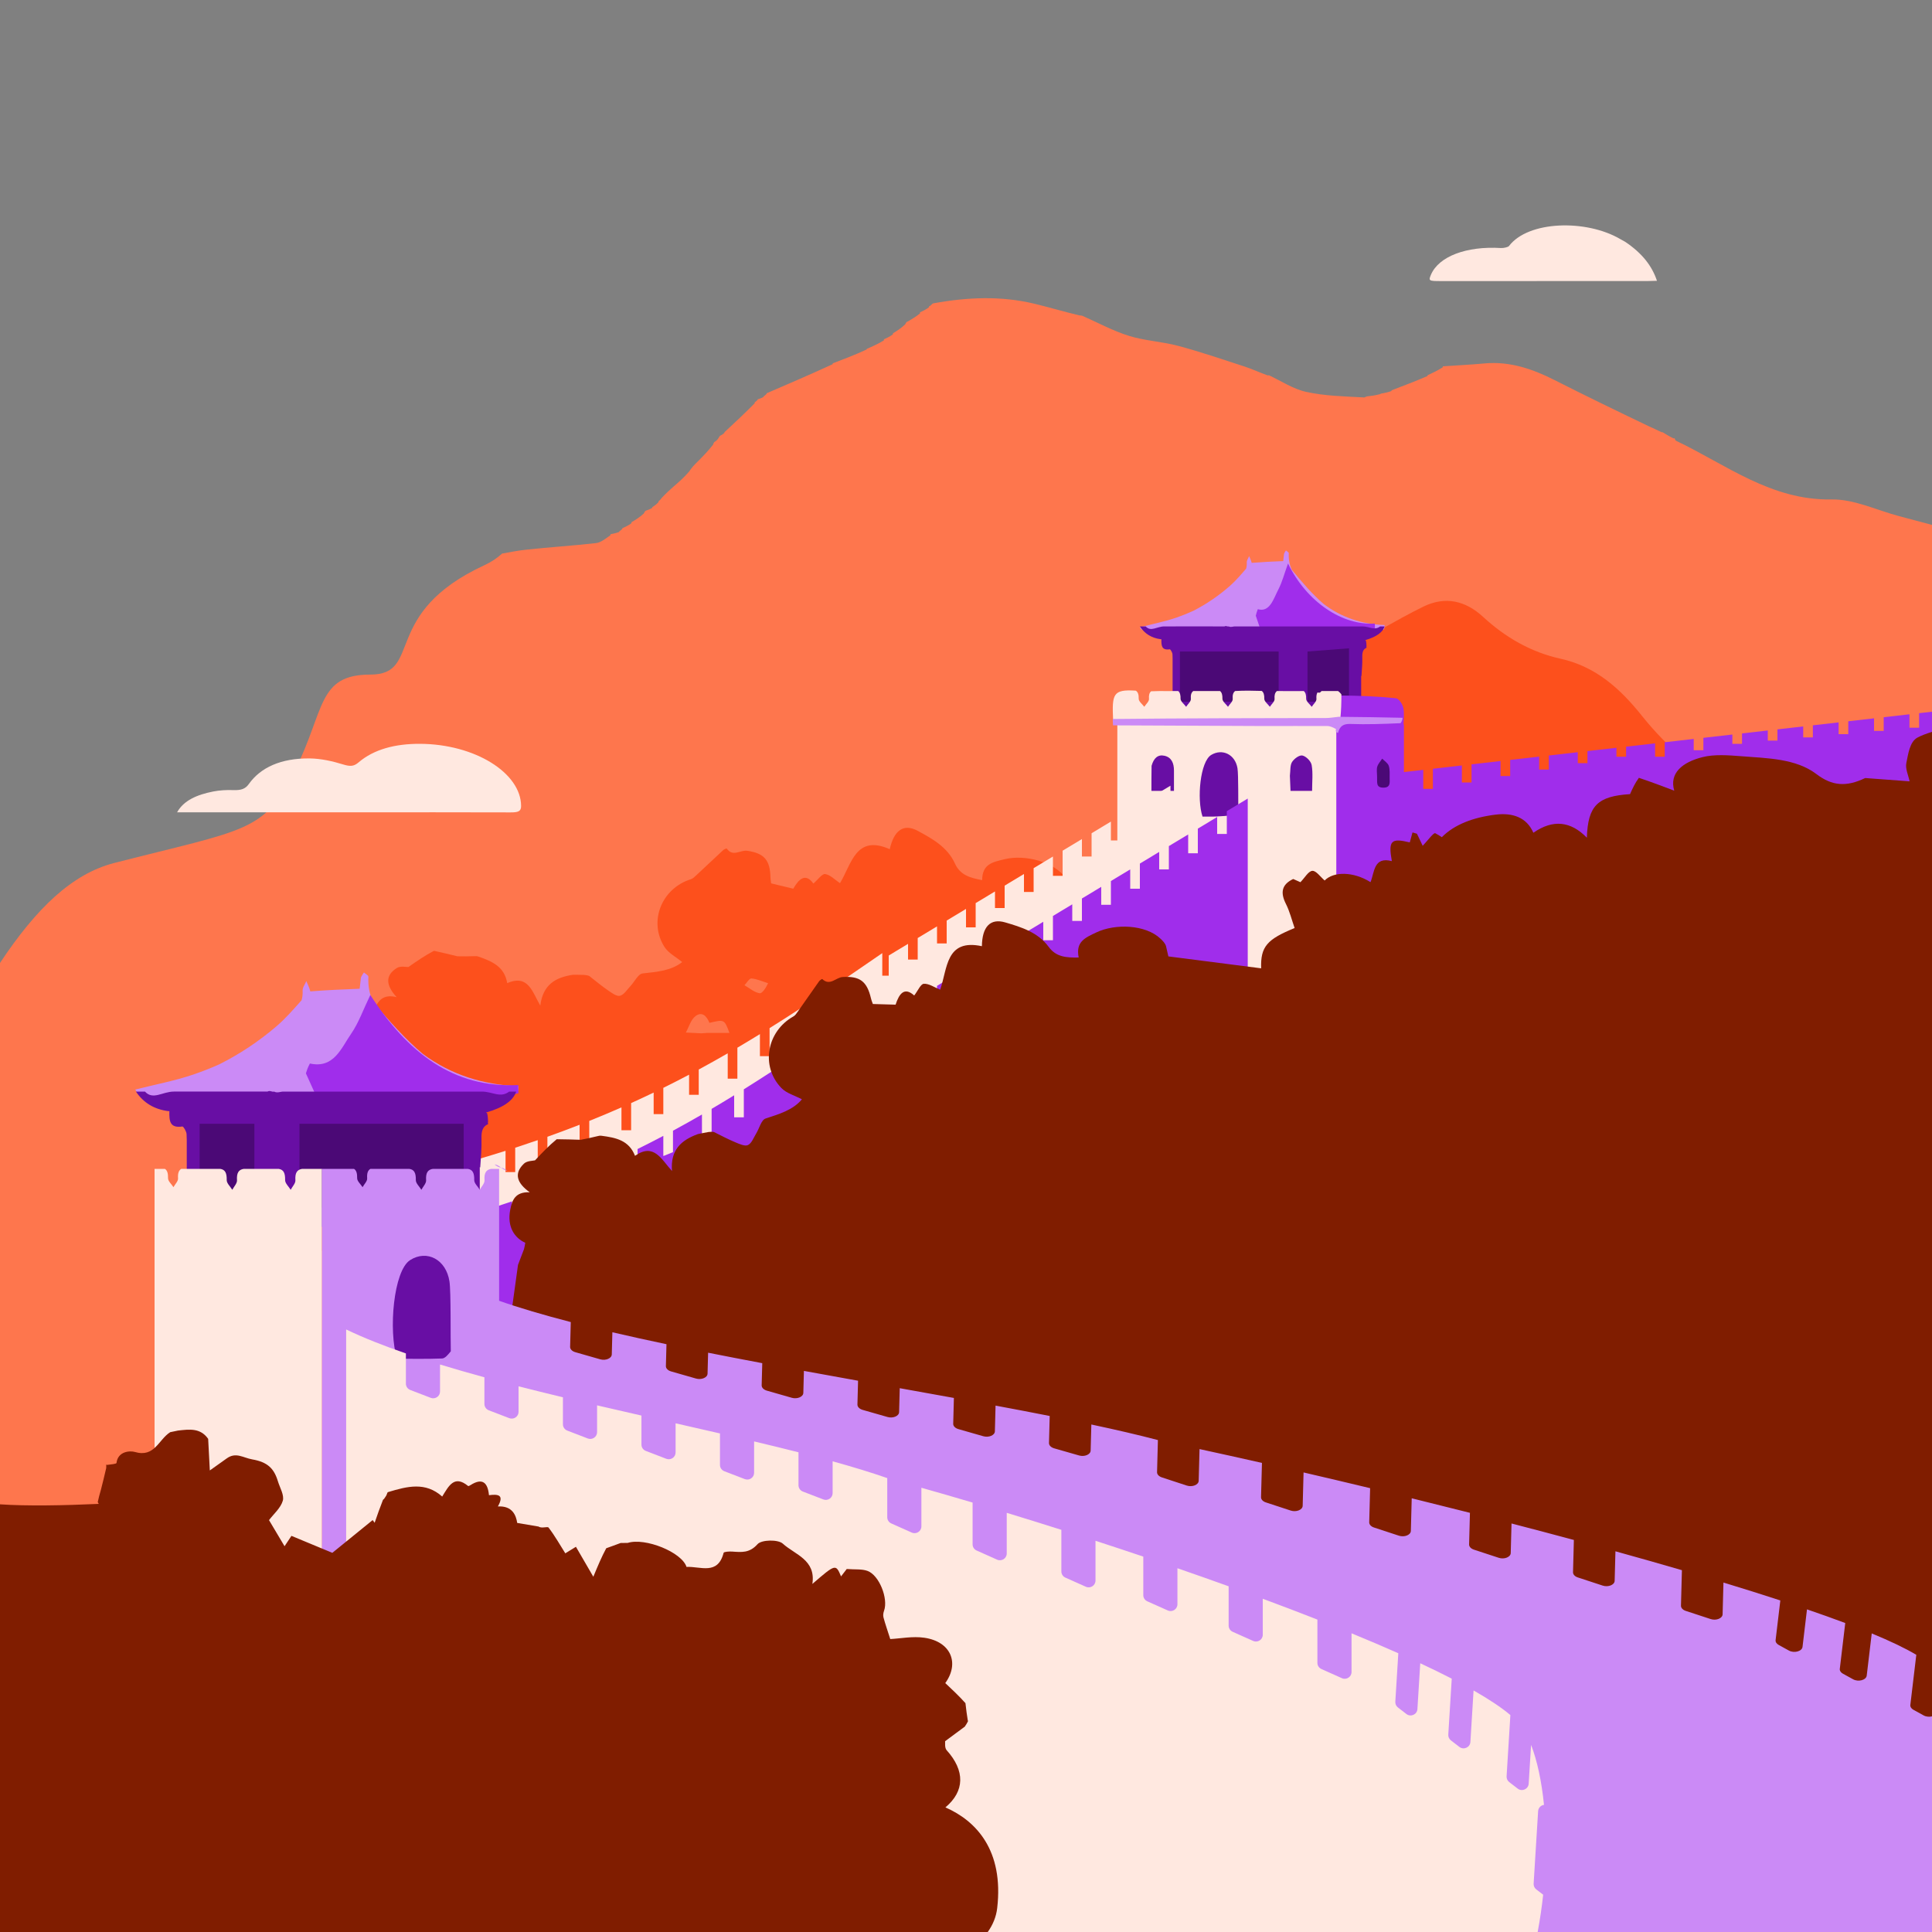 <svg width="600" height="600" viewBox="0 0 600 600" fill="none" xmlns="http://www.w3.org/2000/svg">
<rect x="0" y="0" width="600" height="600" fill="#808080" stroke="none"/>
<g clip-path="url(#clip0_9247_13255)">
<path d="M290.013 94.18C300.432 92.296 310.858 91.832 321.243 94.328C325.741 95.409 330.178 96.741 335.231 97.956C335.814 97.951 336.171 98.092 336.178 98.094C340.978 100.207 345.64 102.761 350.617 104.308C355.572 105.848 360.925 106.074 365.955 107.424C372.893 109.286 379.707 111.616 386.542 113.842C388.864 114.599 391.09 115.65 393.687 116.586C393.998 116.603 394.046 116.534 394.05 116.527C397.869 118.301 401.53 120.782 405.546 121.679C411.301 122.965 417.316 123.094 423.726 123.432C424.231 123.147 424.677 123.09 424.677 123.09C425.805 122.958 426.933 122.825 428.498 122.431C428.927 122.176 429.32 122.16 429.336 122.16C430.177 122.002 431.019 121.844 432.06 121.463C432.258 121.241 432.199 121.207 432.199 121.207C435.825 119.824 439.451 118.441 443.239 116.819C443.396 116.587 443.38 116.523 443.379 116.519C444.922 115.803 446.465 115.086 448.071 114.067C448.135 113.766 448.065 113.766 448.065 113.766C452.368 113.474 456.68 113.269 460.973 112.872C468.839 112.143 475.897 114.549 482.771 118.032C492.416 122.918 502.144 127.64 512.183 132.441C513.594 133.034 514.66 133.619 516.039 134.231C516.336 134.257 516.313 134.219 516.31 134.214C517.34 134.851 518.37 135.488 519.698 136.138C519.988 136.152 520.038 136.073 520.041 136.069C520.184 136.341 520.257 136.76 520.479 136.866C536.053 144.271 549.99 155.444 568.807 155.108C575.763 154.984 582.791 158.433 589.775 160.291C593.142 161.186 596.504 162.099 600 163.009V600.001H0V299.048C11.289 282.065 22.398 271.356 35.5 268.001C76.5 257.501 82 258.5 91.5 239.501C101 220.501 98.5 209.501 115 209.501C131.5 209.501 118 190.501 150.5 175.501C152.56 174.55 154.36 173.345 155.926 171.921C158.437 171.448 160.949 170.976 163.481 170.702C170.677 169.922 177.911 169.483 185.102 168.663C186.624 168.489 188.029 167.284 189.561 166.242C189.633 165.93 189.564 165.917 189.564 165.917C190.383 165.76 191.201 165.604 192.226 165.229C192.419 165.024 192.376 164.995 192.37 164.992C192.624 164.808 192.877 164.623 193.236 164.26C193.34 164.085 193.289 164.04 193.287 164.039C194.203 163.627 195.119 163.214 196.098 162.505C196.159 162.217 196.094 162.188 196.091 162.187C197.331 161.459 198.571 160.73 199.946 159.469C200.278 158.707 200.525 158.565 200.823 158.51C201.338 158.328 201.855 158.144 202.504 157.756C202.638 157.551 202.592 157.501 202.592 157.501C203.213 157.08 203.834 156.66 204.505 155.957C204.553 155.68 204.495 155.697 204.492 155.698C204.751 155.498 205.011 155.296 205.518 154.617C206.92 153.112 208.076 152.087 209.231 151.062C210.782 149.727 212.334 148.392 214.005 146.458C214.905 145.089 215.685 144.32 216.465 143.55C218.093 141.921 219.723 140.291 221.433 138.12C221.677 137.334 221.898 137.167 222.178 137.078C222.451 136.867 222.724 136.655 223.165 136.03C223.47 135.397 223.663 135.255 223.912 135.188C224.212 135.019 224.511 134.849 224.92 134.479C225.029 134.278 224.99 134.225 224.99 134.225C228.107 131.331 231.225 128.437 234.376 125.232C234.409 124.931 234.363 124.96 234.36 124.962C234.616 124.779 234.873 124.595 235.238 124.23C235.348 124.049 235.292 124.016 235.292 124.016C235.822 123.852 236.353 123.688 237.056 123.318C237.228 123.112 237.166 123.089 237.166 123.089C237.42 122.907 237.675 122.725 238.035 122.364C238.138 122.191 238.091 122.14 238.089 122.137C244.859 119.223 251.628 116.308 258.543 113.126C258.687 112.858 258.623 112.836 258.623 112.836C262.018 111.548 265.414 110.259 269.041 108.583C269.268 108.201 269.626 108.165 269.638 108.164C271.234 107.45 272.831 106.736 274.489 105.718C274.551 105.414 274.483 105.39 274.483 105.39C275.399 104.975 276.315 104.56 277.291 103.849C277.35 103.561 277.289 103.531 277.285 103.53C278.524 102.772 279.762 102.013 281.119 100.727C281.433 99.996 281.671 99.874 281.95 99.832C283.186 99.105 284.422 98.378 285.704 97.344C285.751 97.037 285.684 97.013 285.684 97.013C286.596 96.592 287.51 96.17 288.482 95.446C288.54 95.151 288.482 95.168 288.479 95.169C288.772 95.075 289.021 94.914 289.475 94.43C289.72 94.177 290.006 94.18 290.013 94.18Z" fill="#FE764D"/>
<path d="M575.248 252.397C575.128 253.593 575.008 254.789 574.85 256.361C573.889 255.449 573.086 254.685 572.084 253.568C571.509 252.738 570.953 251.79 570.782 251.856C568.34 252.797 565.942 253.857 563.574 254.976C563.474 255.024 563.77 255.92 563.882 256.421C564.489 257.362 565.095 258.303 565.709 259.468C563.735 260.007 561.753 260.322 559.293 260.543C558.226 260.268 557.637 260.086 556.86 259.749C553.919 258.192 547.941 259.256 546.315 261.528C546.094 261.837 546.423 262.545 546.488 263.353C546.559 264.009 546.64 264.379 546.656 265.007C545.134 266.034 543.677 266.803 542.226 267.267C541.521 265.757 544.381 262.552 539.897 263.277C536.738 263.36 533.878 263.363 531.036 263.594C529.764 263.698 528.12 263.991 529.454 266.286C529.764 267.735 530.062 268.921 530.214 270.289C528.966 271.081 527.864 271.691 526.7 272.063C526.291 270.764 525.943 269.704 525.515 268.396C522.61 266.252 520.365 268.218 518.189 269.503C517.579 269.863 517.731 271.528 517.494 272.858C516.919 273.978 516.384 274.834 515.651 276.008C514.634 274.233 514.004 273.134 513.106 272.004C510.196 272.658 507.138 272.641 506.095 276.243C506.338 277.176 506.578 277.888 506.701 278.255C504.239 280.386 501.979 282.341 499.511 284.477C498.699 283.14 498.185 282.293 497.706 281.353C497.741 281.26 497.826 281.079 497.765 280.896C497.516 280.545 497.328 280.377 497.162 280.237C497.184 280.265 497.128 280.308 497.102 280.054C494.423 278.332 486.994 280.728 485.11 283.633C485.098 283.611 485.147 283.598 484.991 283.678C484.704 283.949 484.573 284.139 484.481 284.321C484.521 284.311 484.564 284.382 484.288 284.378C482.828 284.568 481.555 284.545 480.483 285.001C478.639 285.784 476.921 286.866 475.118 287.81C475.085 287.797 475.065 287.729 474.82 287.708C474.043 288.145 473.511 288.602 472.91 289.195C472.716 289.499 472.557 289.619 472.088 289.723C466.455 290.275 461.58 291.855 457.6 295.786C457.035 296.344 455.518 295.815 454.499 296.046C453.265 296.324 452.093 296.876 450.86 297.293C450.826 297.277 450.814 297.202 450.549 297.182C449.331 297.873 448.377 298.585 447.292 299.483C446.783 300.627 446.407 301.587 445.781 302.583C443.85 302.617 442.167 302.614 440.245 302.596C437.738 300.596 435.471 298.613 433.311 296.356C433.574 295.545 433.861 295.009 433.863 294.472C433.898 284.8 433.913 275.128 433.876 265.456C433.873 264.709 433.454 263.963 433.322 263.027C433.568 262.446 433.721 262.055 433.85 261.41C432.972 260.719 432.149 259.993 431.261 259.901C428.993 259.666 426.696 259.713 424.436 259.35C424.469 257.594 424.545 256.131 424.47 254.676C424.337 252.116 424.121 249.56 423.865 247.01C423.86 246.953 422.96 246.987 422.224 246.979C421.465 246.979 420.959 246.979 420.44 246.729C420.411 245.979 420.395 245.479 420.51 244.722C420.8 241.584 421.174 238.694 421.051 235.826C420.951 233.505 421.621 232.066 423.84 231.12C423.815 229.65 423.785 228.474 423.937 227.134C430.477 225.187 433.736 222.207 433.585 218.213C420.785 217.742 409.328 213.667 399.6 205.086C399.442 203.156 400.612 202.844 402.154 202.921C405.257 203.076 408.38 203.487 411.462 203.283C418.214 202.835 423.361 198.543 428.983 195.4C433.287 192.994 437.592 190.573 442.015 188.405C448.886 185.036 455.18 186.585 460.587 191.576C467.522 197.977 475.49 202.542 484.567 204.553C495.704 207.02 503.252 213.946 510.077 222.504C514.034 227.466 518.591 232.048 523.398 236.191C529.34 241.313 536.799 240.696 543.935 239.897C549.348 239.291 554.648 237.707 560.054 236.969C565.419 236.236 570.517 237.255 574.885 240.833C576.876 242.464 578.749 244.623 581.052 245.38C583.519 246.19 586.428 245.632 589.351 245.928C589.567 246.848 589.576 247.512 589.586 248.176C588.986 249.262 588.387 250.349 587.787 251.435C587.201 250.952 586.614 250.469 585.936 249.513C585.459 248.588 585.136 247.829 584.678 247.734C581.709 247.117 576.947 249.537 575.248 252.397Z" fill="#FD501C"/>
<path d="M600 274.028L434 293V240L442 239.085V245H445V238.742L454 237.714V243H457V237.371L466 236.343V241H469V236L478 234.971V239H481V234.628L490 233.6V237H493V233.257L502 232.229V235H505V231.885L514 230.856V235H517V230.514L526 229.485V233H529V229.143L538 228.114V231H541V227.771L549 226.856V230H552V226.514L560 225.6V229H563V225.257L571 224.343V228H574V224L582 223.085V227H585V222.742L593 221.828V226H596V221.485L600 221.028V274.028Z" fill="#A02DEB"/>
<path fill-rule="evenodd" clip-rule="evenodd" d="M415.723 257.29C416.091 258.812 416.459 260.335 416.698 261.321C418.297 260.24 420.88 257.944 421.311 258.297C423.335 259.957 425.154 262.16 426.281 264.535C427.062 266.181 426.599 268.422 426.71 270.795C428.198 270.903 429.56 271.002 431.296 271.061C431.67 296.528 431.669 322.037 431.37 347.91C424.375 343.853 417.656 339.799 410.031 347.73C409.286 343.035 406.698 342.786 403.45 344.06C403.447 344.055 403.438 344.048 403.447 343.706C408.225 336.304 401.248 329.418 403.051 322.303C403.321 321.236 401.56 319.154 400.249 318.298C398.438 317.115 396.163 316.65 394.086 315.878C393.574 313.898 392.706 311.825 391.157 310.698C388.709 308.918 386.385 310.166 384.31 312.077C383.235 313.067 381.893 314.127 380.536 314.361C378.346 314.74 376.043 314.464 373.467 314.464C372.255 312.509 370.799 311.173 369.145 310.495L323.5 355L143.5 438L96 384L115 331L117.827 326.602C118.103 326.014 118.38 325.399 118.623 324.75C115.644 322.575 114.068 318.703 116.142 313.782C117.32 310.985 118.766 308.586 123.187 309.673C120.028 306.23 119.358 303.035 123.266 300.608C124.382 299.915 126.191 300.348 126.847 300.312C129.509 298.452 131.855 296.814 134.779 295.278C137.482 295.879 139.606 296.378 142.021 296.979C143.892 297.038 145.47 296.996 147.278 296.947C147.817 296.924 148.124 296.908 148.654 297.101C152.928 298.596 156.671 300.242 157.518 305.315C164.09 302.519 165.265 307.99 167.793 312.302C168.607 305.786 172.509 303.514 178.016 302.716C179.279 302.736 180.2 302.72 181.392 302.765C182.034 302.85 182.405 302.876 182.99 303.091C185.091 304.735 186.921 306.271 188.884 307.611C190.009 308.379 191.521 309.511 192.547 309.248C193.797 308.927 194.745 307.339 195.775 306.253C197.06 304.899 198.184 302.459 199.573 302.308C204.076 301.817 208.469 301.463 211.855 298.778C209.976 297.213 207.56 295.997 206.325 294.033C201.334 286.096 205.507 275.867 214.573 273.046C215.176 272.858 215.7 272.325 216.188 271.872C219.002 269.257 221.785 266.608 224.605 263.999C224.895 263.731 225.655 263.449 225.7 263.516C227.569 266.25 229.945 263.911 232.026 264.212C237.363 264.983 239.139 267.105 239.276 272.462C239.297 273.261 239.458 274.057 239.492 274.342C242.026 274.951 244.13 275.457 246.36 275.993C248.086 272.979 250.145 270.996 252.601 274.396C254.035 273.171 255.292 271.308 256.264 271.446C257.851 271.674 259.253 273.207 260.866 274.278C264.457 268.389 265.755 259.05 276.322 263.724C277.625 257.856 280.649 255.694 284.912 257.976C289.516 260.44 294.251 263.065 296.582 268.208C298.199 271.774 301.254 272.621 305.016 273.338C305.062 268.354 308.138 267.749 312.076 266.815C318.319 265.335 327.422 267.562 331.07 272.816C331.628 273.619 332.259 274.596 332.285 275.509C332.316 276.578 332.333 277.648 332.345 278.723L359.789 288.26C360.944 281.593 363.459 279.811 372.526 278.151C372.18 275.523 372.103 272.813 371.423 270.266C370.419 266.507 371.31 264.098 375.225 263.151C376.019 263.727 376.814 264.303 377.211 264.591C378.839 263.502 380.339 261.726 381.563 261.9C382.739 262.068 383.629 264.257 384.689 265.614C387.92 263.415 393.942 264.636 398.522 269.047C400.416 266.221 401.111 261.404 406.343 264.01C406.543 257.557 407.556 256.879 412.989 259.466C413.457 258.553 413.955 257.581 414.452 256.609C414.876 256.836 415.299 257.063 415.723 257.29ZM220.317 317.659C219.49 315.553 217.998 313.967 215.935 315.611C214.516 316.742 213.942 318.942 212.99 320.663C214.632 320.749 216.275 320.845 217.918 320.913C218.19 320.924 218.467 320.82 219.499 320.787H226.532C224.974 316.557 224.974 316.556 220.317 317.659ZM233.368 303.868C232.71 303.811 231.924 305.224 231.196 305.967C232.751 306.859 234.236 308.188 235.892 308.46C236.717 308.595 237.858 306.796 238.537 305.346C236.818 304.81 235.12 304.022 233.368 303.868ZM402.394 283.078C402.529 284.628 402.504 286.215 402.859 287.712C403.069 288.596 403.764 289.454 404.443 290.114C405.634 291.272 406.981 292.269 408.931 293.352C409.745 293.813 410.574 294.251 411.371 294.741C412.357 295.348 413.316 295.998 414.286 296.63C414.933 295.313 416.285 293.881 416.097 292.698C415.514 289.042 414.561 285.368 409.827 284.782C408.677 284.64 407.649 283.649 406.489 283.386C405.168 283.086 403.762 283.164 402.394 283.078Z" fill="#FD501C"/>
<path d="M274 377L134 413.5V364C142.139 361.885 149.777 359.686 157 357.399V364H160V356.437C162.377 355.664 164.71 354.881 167 354.088V361H170V353.033C173.423 351.814 176.752 350.571 180 349.303V355H183V348.115C186.418 346.743 189.747 345.342 193 343.91V351H196V342.571C198.37 341.499 200.702 340.411 203 339.305V346H206V337.841C208.707 336.503 211.371 335.142 214 333.754V340H217V332.151C220.037 330.509 223.032 328.832 226 327.118V335H229V325.369C231.345 323.988 233.675 322.582 236 321.153V328H239V319.295C250.443 312.146 261.81 304.407 274 296V377Z" fill="#FFE8E0"/>
<path d="M266 396L126 432.5V383C134.139 380.885 141.777 378.686 149 376.399V383H152V375.437C154.377 374.664 156.71 373.881 159 373.088V380H162V372.033C165.423 370.814 168.752 369.571 172 368.303V374H175V367.115C178.418 365.743 181.747 364.342 185 362.91V370H188V361.571C190.37 360.499 192.702 359.411 195 358.305V365H198V356.841C200.707 355.503 203.371 354.142 206 352.754V359H209V351.151C212.037 349.509 215.032 347.832 218 346.118V354H221V344.369C223.345 342.988 225.675 341.582 228 340.153V347H231V338.295C242.443 331.146 253.81 323.407 266 315V396Z" fill="#A02DEB"/>
<path d="M399.356 170.936C399.666 171.227 400.259 171.536 400.243 171.809C400.134 173.778 400.501 175.444 401.169 176.917C404.34 180.799 407.617 184.615 411.081 187.575C416.688 191.817 423.018 193.849 429.997 194.111C430.015 194.59 429.955 195.045 429.819 195.477H428.438C428.476 195.448 428.514 195.419 428.552 195.39C428.542 195.388 428.533 195.386 428.523 195.384C427.104 196.4 425.747 197.192 423.944 197.19C412.567 197.179 401.189 197.18 389.812 197.159C381.943 197.165 366.262 197.168 360.84 197.19C358.916 197.198 357.304 196.635 355.879 195.477H354.401C354.262 195.263 354.128 195.041 354 194.81C357.944 193.781 361.804 193.04 365.483 191.757C367.255 191.139 368.986 190.442 370.67 189.664C374.715 187.581 378.504 184.996 382.019 181.903C383.799 180.337 385.357 178.492 386.986 176.612C387.158 176.017 387.234 175.373 387.196 174.658C387.162 174.022 387.671 173.355 387.931 172.702C388.197 173.378 388.55 174.034 388.703 174.737C388.708 174.757 388.71 174.778 388.714 174.798C391.984 174.535 395.167 174.39 398.511 174.258C398.582 173.535 398.658 172.813 398.755 172.094C398.809 171.687 399.148 171.321 399.356 170.936Z" fill="#CB8AF6"/>
<path d="M397.042 182.989C395.49 185.976 394.355 190.288 390.62 189.187C390.291 189.998 390.146 190.611 390 191.224C390.433 192.513 390.866 193.801 391.418 195.412C391.544 195.946 391.551 196.158 391.824 196.682L420.25 197C424.301 196.799 424.75 196 427 195.34L426.971 193.646C416.854 194.321 405.757 186.904 400.004 175C398.877 178.11 398.181 180.795 397.042 182.989Z" fill="#A02DEB"/>
<path d="M380.29 194.538C380.811 194.227 381.189 194.682 381.612 194.538C382.265 194.894 382.871 194.536 383.478 194.538C396.69 194.576 409.902 194.524 423.113 194.538C425.299 194.54 426.818 195.915 428.609 194.538H430C429.421 196.366 427.454 197.777 424.091 198.768C424.056 198.786 424.021 198.8 423.987 198.813C423.992 198.835 423.997 198.857 424.002 198.878C424.063 198.872 424.124 198.87 424.17 198.869C424.338 199.472 424.366 200.078 424.39 200.835C424.367 200.788 424.345 200.738 424.322 200.688C424.345 200.849 424.368 201.008 424.39 201.167C423.339 201.6 423.02 202.556 423.068 204.099C423.126 206.005 422.949 207.925 422.811 210.01C422.784 209.968 422.755 209.926 422.726 209.882L422.725 222.063H364.159V204.383C364.15 203.985 364.138 203.587 364.119 203.189C364.093 202.636 363.491 201.613 363.28 201.645C360.712 202.04 360.644 200.443 360.682 198.517C360.61 198.517 360.538 198.518 360.465 198.518C357.643 198.147 355.492 196.812 354 194.538H355.801C357.424 196.324 359.277 194.548 361.572 194.538C367.763 194.511 373.955 194.554 380.29 194.538Z" fill="#680EA4"/>
<path d="M406.059 217.918H418.945V201.336L406.059 202.336V217.918Z" fill="#4B0976"/>
<path d="M366.436 217.918H397.094V202.336H366.436V217.918Z" fill="#4B0976"/>
<rect x="347" y="225" width="69" height="77" fill="#FFE8E0"/>
<path d="M416.2 216C422.078 216.037 427.805 216.257 433.512 216.843C434.358 216.93 435.53 218.566 435.803 219.792C436.141 221.315 435.959 223.051 435.879 225H436V302H415V225H416.071C415.94 222.009 416 219.137 416.2 216Z" fill="#A02DEB"/>
<path d="M345.685 223.609C345.335 215.611 345.538 214.003 352.743 214.496C353.433 214.942 353.666 215.767 353.637 217.012C353.618 217.83 354.754 218.67 355.364 219.5C355.883 218.686 356.894 217.84 356.83 217.062C356.736 215.893 356.953 215.14 357.486 214.683C358.324 214.665 359.22 214.636 360.207 214.609C361.86 214.587 362.953 214.671 364.045 214.609H365.897C366.467 215.075 366.664 215.865 366.637 217.012C366.618 217.83 367.754 218.67 368.364 219.5C368.883 218.686 369.894 217.84 369.83 217.062C369.73 215.829 369.977 215.058 370.576 214.609H378.897C379.467 215.075 379.664 215.865 379.637 217.012C379.618 217.83 380.754 218.67 381.364 219.5C381.883 218.686 382.894 217.84 382.83 217.062C382.73 215.823 382.98 215.05 383.584 214.602C386.527 214.425 389.208 214.498 391.852 214.573C392.457 215.034 392.665 215.835 392.637 217.012C392.618 217.83 393.754 218.67 394.364 219.5C394.883 218.686 395.894 217.84 395.83 217.062C395.736 215.905 395.949 215.155 396.47 214.696C396.486 214.703 396.498 214.692 396.515 214.656C396.544 214.633 396.574 214.611 396.605 214.589C396.641 214.591 396.694 214.597 396.772 214.609C399.881 214.654 402.73 214.617 404.899 214.611C405.467 215.077 405.664 215.866 405.637 217.012C405.618 217.83 406.754 218.67 407.364 219.5C407.883 218.686 408.894 217.84 408.83 217.062C408.756 216.142 408.876 215.48 409.19 215.016C409.55 215.21 409.949 215.232 410.417 214.609H415.554C415.879 214.87 416.205 215.13 416.585 215.649C416.583 218.208 416.527 220.509 416.267 223.025C414.874 223.342 413.683 223.527 412.493 223.529C390.223 223.569 367.954 223.587 345.685 223.609Z" fill="#FFE8E0"/>
<path d="M427.667 241.311C427.665 240.035 427.455 238.999 427.719 238.097C427.984 237.197 428.723 236.433 429.255 235.609C429.961 236.341 431.004 236.965 431.291 237.831C431.686 239.022 431.55 240.397 431.567 241.694C431.585 243.086 431.86 244.637 429.572 244.609C427.232 244.581 427.756 242.941 427.667 241.311Z" fill="#4B0976"/>
<path d="M376.168 234.441C379.637 232.378 383.606 234.308 384.308 238.576C384.643 240.62 384.505 249.756 384.586 252.15C383.988 252.83 383.394 253.52 382.781 253.542C379.648 253.654 376.509 253.594 373.451 253.594C371.641 248.13 372.73 236.485 376.168 234.441ZM357.634 237.824C358.32 235.386 359.623 234.246 361.661 234.712C363.828 235.207 364.587 237.007 364.586 239.309C364.585 241.341 364.586 243.373 364.586 245.61H357.586C357.586 243.063 357.586 240.591 357.634 237.824ZM401.269 236.629C401.942 235.588 403.539 234.427 404.487 234.635C405.621 234.884 407.14 236.397 407.349 237.597C407.788 240.124 407.482 242.806 407.482 245.61H400.782C400.716 244.141 400.651 242.69 400.586 240.927C400.781 239.26 400.618 237.634 401.269 236.629Z" fill="#680EA4"/>
<path d="M345.586 223.287C367.654 223.048 389.679 223.03 411.703 222.99C412.881 222.988 414.058 222.802 415.661 222.609C422.586 222.65 429.086 222.782 435.586 222.914C435.528 223.405 435.469 223.896 434.975 224.59C429.49 224.83 424.436 225.026 419.395 224.833C417.159 224.747 416.05 225.536 415.543 227.609C415.416 227.584 415.29 227.558 414.979 227.351C414.796 226.994 414.796 226.819 414.92 226.424C414.089 225.949 413.132 225.481 412.172 225.474C405.542 225.423 398.911 225.499 392.28 225.476C376.74 225.423 361.199 225.336 345.659 225.263C345.62 224.677 345.582 224.09 345.586 223.287Z" fill="#CB8AF6"/>
<path d="M113.019 302C113.503 302.444 114.431 302.915 114.407 303.33C114.236 306.331 114.811 308.868 115.856 311.113C120.822 317.028 125.953 322.842 131.377 327.352C140.155 333.814 150.067 336.91 160.995 337.309C161.023 338.038 160.929 338.732 160.717 339.391H158.555C158.614 339.346 158.673 339.302 158.732 339.257C158.717 339.254 158.702 339.251 158.688 339.248C156.466 340.796 154.34 342.003 151.518 342C133.703 341.983 115.888 341.985 98.073 341.953C85.753 341.962 61.199 341.967 52.71 342C49.698 342.012 47.174 341.155 44.942 339.391H42.628C42.41 339.064 42.2 338.726 42 338.374C48.176 336.806 54.219 335.677 59.98 333.723C62.755 332.781 65.464 331.72 68.102 330.533C74.435 327.36 80.368 323.422 85.871 318.71C88.658 316.323 91.098 313.513 93.649 310.648C93.918 309.742 94.037 308.76 93.978 307.671C93.924 306.702 94.721 305.686 95.129 304.691C95.545 305.722 96.098 306.721 96.338 307.791C96.345 307.822 96.348 307.854 96.355 307.885C101.474 307.484 106.459 307.263 111.695 307.062C111.806 305.96 111.926 304.86 112.076 303.765C112.161 303.145 112.692 302.587 113.019 302Z" fill="#CB8AF6"/>
<path d="M109.083 320.984C105.98 325.463 103.71 331.932 96.24 330.28C95.583 331.497 95.291 332.417 95 333.337C95.866 335.269 96.733 337.202 97.837 339.618C98.088 340.419 98.102 340.738 98.649 341.524L147.5 342C155.601 341.698 156.5 340.5 161 339.51L160.942 336.97C140.708 337.982 126.515 326.856 115.008 309C112.754 313.665 111.363 317.693 109.083 320.984Z" fill="#A02DEB"/>
<path d="M83.064 339C83.874 338.525 84.461 339.22 85.119 339C86.134 339.544 87.075 338.997 88.019 339C108.546 339.057 129.075 338.979 149.603 339C152.999 339.003 155.36 341.101 158.142 339H160.304C159.403 341.789 156.348 343.943 151.123 345.454C151.068 345.481 151.014 345.504 150.961 345.523C150.968 345.556 150.977 345.59 150.984 345.623C151.079 345.613 151.174 345.611 151.245 345.609C151.507 346.529 151.55 347.453 151.587 348.609C151.552 348.536 151.516 348.461 151.481 348.383C151.517 348.629 151.553 348.873 151.587 349.116C149.954 349.776 149.458 351.235 149.532 353.588C149.623 356.497 149.348 359.427 149.134 362.609C149.091 362.545 149.046 362.48 149.001 362.414L149 381.001H58V354.023C57.986 353.415 57.967 352.807 57.938 352.2C57.897 351.357 56.962 349.795 56.635 349.844C52.644 350.447 52.538 348.01 52.598 345.072C52.485 345.072 52.373 345.073 52.261 345.073C47.876 344.506 44.532 342.47 42.215 339H45.014C47.534 341.726 50.415 339.015 53.98 339C63.6 338.958 73.22 339.024 83.064 339Z" fill="#680EA4"/>
<path d="M79 375H62V349H79V375Z" fill="#4B0976"/>
<path d="M144 375H93V349H144V375Z" fill="#4B0976"/>
<path d="M155.586 362.609C156.173 362.717 156.839 363.052 157.586 363.609C156.999 363.5 156.332 363.168 155.586 362.609Z" fill="#CB8AF6"/>
<path d="M153.586 361.609C154.276 361.7 154.932 362.035 155.586 362.609C154.906 362.517 154.229 362.186 153.586 361.609Z" fill="#CB8AF6"/>
<path d="M363.502 319L268.502 355L254.002 310L264.002 303.972V308H267.002V302.164L273.002 298.548V303H276.002V296.739L282.002 293.123V298H285.002V291.314L291.002 287.698V293H294.002V285.89L300.002 282.273V288H303.002V280.465L309.002 276.849V282H312.002V275.041L318.002 271.424V277H321.002V269.616L327.002 266V272H330.002V264.191L336.002 260.575V266H339.002V258.767L345.002 255.15V261H348.002V253.342L354.002 249.726V255H357.002V247.917L363.502 244V319Z" fill="#FFE8E0"/>
<path d="M384.318 265.116L304.003 314.224L266.194 334.715L264.775 317.104C289.323 304.441 340.621 270.354 360.927 254.961L383.355 253.154L384.318 265.116Z" fill="#FFE8E0"/>
<path d="M387.498 322.996L292.498 358.996L277.998 313.996L287.998 307.968V311.996H290.998V306.16L296.998 302.544V306.996H299.998V300.735L305.998 297.119V301.996H308.998V295.311L314.998 291.694V296.996H317.998V289.886L323.998 286.27V291.996H326.998V284.461L332.998 280.845V285.996H335.998V279.037L341.998 275.42V280.996H344.998V273.612L350.998 269.996V275.996H353.998V268.188L359.998 264.571V269.996H362.998V262.763L368.998 259.146V264.996H371.998V257.338L377.998 253.722V258.996H380.998V251.913L387.498 247.996V322.996Z" fill="#A02DEB"/>
<path d="M386.496 346.002V263.504L256 338.502L152.496 381.002V453.502L386.496 346.002Z" fill="#A02DEB"/>
<path d="M100 516H48V363H51.209C51.965 363.479 52.218 364.428 52.188 365.897C52.169 366.815 53.274 367.756 53.867 368.687C54.373 367.774 55.356 366.826 55.295 365.954C55.183 364.365 55.516 363.458 56.303 363H68.381C69.962 363.222 70.451 364.343 70.409 366.488C70.39 367.479 71.526 368.495 72.136 369.5C72.655 368.514 73.666 367.491 73.603 366.55C73.445 364.208 74.139 363.238 75.709 363H86.518C88.099 363.222 88.588 364.343 88.546 366.488C88.527 367.479 89.663 368.495 90.272 369.5C90.792 368.514 91.802 367.491 91.739 366.55C91.582 364.208 92.276 363.238 93.846 363H100V516Z" fill="#FFE8E0"/>
<path d="M155 516H100V363H109.939C110.695 363.479 110.948 364.428 110.918 365.897C110.899 366.815 112.005 367.756 112.598 368.687C113.103 367.774 114.087 366.826 114.025 365.954C113.913 364.365 114.246 363.458 115.033 363H127.111C128.692 363.222 129.181 364.343 129.14 366.488C129.12 367.479 130.257 368.495 130.866 369.5C131.386 368.514 132.396 367.491 132.333 366.55C132.176 364.208 132.869 363.238 134.439 363H145.248C146.829 363.222 147.318 364.343 147.276 366.488C147.257 367.479 148.393 368.495 149.003 369.5C149.522 368.514 150.533 367.491 150.47 366.55C150.313 364.208 151.006 363.238 152.576 363H155V516Z" fill="#CB8AF6"/>
<path d="M140 419.663C139.102 420.753 138.212 421.856 137.292 421.891C132.592 422.071 127.885 421.974 123.298 421.974C120.583 413.232 122.216 394.6 127.373 391.329C132.576 388.028 138.53 391.116 139.582 397.945C140.086 401.215 139.879 415.833 140 419.663Z" fill="#680EA4"/>
<path d="M600 600H404.697L226.84 479.723L210.736 491.686L153.16 448.592L160.871 392.819L162.734 387.934C162.884 387.302 163.028 386.643 163.133 385.958C159.771 384.442 157.434 380.976 158.452 375.734C159.031 372.755 159.954 370.11 164.503 370.266C160.704 367.545 159.393 364.556 162.719 361.378C163.669 360.471 165.529 360.522 166.163 360.352C168.387 357.985 170.346 355.9 172.893 353.797C175.661 353.83 177.842 353.882 180.33 353.974C182.172 353.648 183.708 353.282 185.468 352.863C185.99 352.73 186.288 352.652 186.847 352.731C191.336 353.318 195.338 354.159 197.208 358.95C203.066 354.864 205.34 359.977 208.699 363.678C208.158 357.134 211.51 354.109 216.735 352.197C217.976 351.957 218.873 351.753 220.049 351.552C220.695 351.504 221.063 351.452 221.681 351.542C224.074 352.72 226.181 353.847 228.377 354.756C229.635 355.277 231.348 356.073 232.298 355.605C233.455 355.035 234.058 353.286 234.843 352.012C235.822 350.423 236.421 347.804 237.749 347.37C242.055 345.965 246.281 344.717 249.045 341.395C246.884 340.248 244.27 339.554 242.658 337.886C236.144 331.142 238.127 320.275 246.421 315.652C246.972 315.345 247.375 314.715 247.759 314.172C249.976 311.035 252.156 307.87 254.381 304.738C254.61 304.416 255.295 303.984 255.354 304.04C257.743 306.331 259.589 303.555 261.688 303.422C267.068 303.081 269.243 304.794 270.478 310.008C270.662 310.785 270.982 311.531 271.074 311.803C273.68 311.879 275.842 311.942 278.136 312.009C279.206 308.705 280.814 306.341 283.915 309.165C285.067 307.671 285.914 305.59 286.894 305.525C288.494 305.422 290.181 306.635 291.979 307.352C294.284 300.85 293.638 291.444 304.939 293.848C305.009 287.838 307.524 285.1 312.165 286.458C317.177 287.924 322.35 289.522 325.688 294.076C328.002 297.234 331.167 297.436 334.995 297.365C334.017 292.479 336.904 291.253 340.565 289.531C346.372 286.801 355.738 287.111 360.388 291.504C361.098 292.175 361.916 293.002 362.129 293.89C362.378 294.929 362.616 295.973 362.848 297.022L391.666 300.721C391.428 293.958 393.523 291.698 402.056 288.212C401.177 285.711 400.545 283.074 399.356 280.721C397.603 277.248 397.979 274.708 401.616 272.978C402.512 273.378 403.408 273.779 403.855 273.979C405.225 272.578 406.328 270.532 407.562 270.451C408.747 270.374 410.068 272.334 411.385 273.444C414.095 270.628 420.239 270.587 425.628 273.963C426.901 270.808 426.592 265.951 432.247 267.427C431.118 261.071 431.971 260.199 437.819 261.615C438.089 260.626 438.377 259.572 438.664 258.52C439.125 258.655 439.586 258.79 440.047 258.925C440.72 260.338 441.394 261.753 441.83 262.669C443.172 261.283 445.229 258.506 445.723 258.763C446.418 259.125 447.104 259.539 447.769 259.996C451.67 256.06 457.511 253.853 464.467 252.994C469.7 252.348 474.123 253.803 476.199 258.618C482.293 254.385 487.811 255.012 492.817 260.164C493.128 250.166 496.209 247.248 506.224 246.626C506.976 244.931 507.731 243.236 508.974 241.558C512.909 242.88 516.355 244.186 519.954 245.55C518.357 240.152 522.42 236.703 528.785 235.12C532.394 234.223 536.683 234.532 540.594 234.837C548.881 235.484 557.748 235.566 564.087 240.387C568.943 244.08 573.338 244.47 579.256 241.626C584.133 241.966 588.426 242.297 593.041 242.653C592.653 240.721 591.657 238.746 592.034 236.94C592.611 234.18 593.067 230.381 595.47 229.07C596.626 228.44 598.184 227.852 600 227.291V600Z" fill="#801D00"/>
<path d="M154.688 403.863C161.259 406.174 168.877 408.407 177.261 410.579L177.056 418.279C177.037 418.992 177.679 419.648 178.672 419.933L186.413 422.148C188.104 422.632 189.962 421.846 189.994 420.633L190.177 413.745C195.574 415.001 201.194 416.238 206.979 417.455L206.799 424.252C206.78 424.964 207.422 425.621 208.414 425.905L216.156 428.121C217.847 428.605 219.705 427.819 219.737 426.605L219.91 420.096C225.427 421.192 231.047 422.272 236.725 423.342L236.542 430.225C236.523 430.937 237.165 431.594 238.157 431.878L245.899 434.094C247.591 434.578 249.448 433.792 249.48 432.578L249.662 425.746C255.26 426.772 260.881 427.788 266.481 428.794L266.285 436.197C266.267 436.909 266.908 437.566 267.9 437.851L275.643 440.065C277.334 440.549 279.191 439.764 279.224 438.551L279.421 431.114C285.098 432.132 290.72 433.142 296.241 434.145L296.028 442.17C296.01 442.882 296.651 443.538 297.644 443.822L305.386 446.038C307.077 446.522 308.934 445.737 308.967 444.523L309.179 436.523C314.964 437.602 320.589 438.674 325.994 439.743L325.771 448.142C325.753 448.854 326.394 449.511 327.387 449.795L335.128 452.011C336.819 452.495 338.677 451.709 338.71 450.496L338.925 442.39C346.495 444.001 353.452 445.611 359.598 447.222L359.333 457.2C359.315 457.879 359.899 458.511 360.823 458.814L368.557 461.353C370.262 461.912 372.229 461.128 372.263 459.876L372.524 450.025C378.756 451.375 385.241 452.812 391.911 454.32L391.628 464.968C391.61 465.647 392.194 466.279 393.119 466.583L400.853 469.12C402.558 469.679 404.524 468.896 404.558 467.644L404.833 457.281C411.605 458.852 418.517 460.482 425.505 462.163L425.223 472.771C425.205 473.45 425.789 474.081 426.714 474.385L434.447 476.923C436.153 477.482 438.119 476.699 438.152 475.446L438.422 465.305C444.434 466.783 450.474 468.291 456.503 469.819L456.242 479.641C456.224 480.32 456.808 480.951 457.733 481.255L465.466 483.793C467.171 484.352 469.138 483.569 469.172 482.316L469.416 473.13C475.935 474.821 482.406 476.531 488.781 478.248L488.515 488.271C488.497 488.951 489.081 489.583 490.006 489.887L497.738 492.424C499.444 492.983 501.411 492.2 501.444 490.947L501.688 481.77C508.765 483.729 515.671 485.69 522.334 487.634L522.041 498.664C522.023 499.343 522.607 499.975 523.531 500.278L531.265 502.815C532.97 503.375 534.937 502.592 534.971 501.34L535.232 491.472C541.426 493.354 547.337 495.214 552.896 497.032L551.429 509.356C551.361 509.925 551.721 510.485 552.391 510.853L555.57 512.601C557.197 513.494 559.625 512.835 559.79 511.454L561.178 499.801C565.41 501.25 569.383 502.668 573.059 504.047L571.364 518.279C571.297 518.847 571.657 519.407 572.326 519.774L575.506 521.522C577.133 522.417 579.562 521.757 579.727 520.376L581.285 507.273C587.06 509.657 591.75 511.889 595.124 513.92L593.271 529.495C593.203 530.063 593.562 530.623 594.231 530.991L597.41 532.739C598.202 533.174 599.182 533.238 600 533.033V600H149.479L154.688 403.863Z" fill="#CB8AF6"/>
<path d="M107.5 412.875C112.909 415.476 119.17 417.949 126.054 420.322V429.704C126.054 430.572 126.592 431.35 127.407 431.664L133.769 434.111C135.158 434.646 136.656 433.63 136.656 432.151V423.759C141.085 425.114 145.694 426.438 150.438 427.732V436.014C150.439 436.881 150.976 437.661 151.792 437.975L158.153 440.422C159.543 440.956 161.041 439.939 161.041 438.461V430.529C165.563 431.686 170.17 432.82 174.823 433.938V442.323C174.823 443.191 175.361 443.97 176.177 444.284L182.538 446.731C183.928 447.266 185.426 446.249 185.426 444.771V436.447C190.013 437.515 194.619 438.569 199.208 439.613V448.634C199.208 449.501 199.746 450.28 200.562 450.594L206.923 453.041C208.313 453.576 209.81 452.56 209.811 451.081V442.021C214.463 443.076 219.069 444.123 223.594 445.166V454.943C223.594 455.811 224.131 456.59 224.946 456.904L231.308 459.352C232.697 459.886 234.195 458.869 234.195 457.391V447.645C238.937 448.771 243.547 449.894 247.979 451.021V461.254C247.979 462.121 248.516 462.9 249.331 463.214L255.692 465.661C257.082 466.196 258.58 465.18 258.58 463.701V453.825C264.788 455.542 270.497 457.276 275.544 459.039V471.197C275.544 472.025 276.033 472.775 276.794 473.114L283.155 475.954C284.558 476.58 286.145 475.563 286.146 474.037V462.035C291.257 463.477 296.576 465.015 302.049 466.637V479.61C302.049 480.438 302.539 481.188 303.3 481.527L309.661 484.367C311.064 484.993 312.651 483.976 312.651 482.45V469.824C318.208 471.517 323.879 473.279 329.614 475.1V488.023C329.614 488.851 330.104 489.602 330.865 489.941L337.227 492.78C338.63 493.406 340.216 492.389 340.217 490.863V478.507C345.152 480.112 350.11 481.752 355.06 483.418V495.385C355.06 496.212 355.55 496.963 356.311 497.303L362.672 500.143C364.075 500.768 365.662 499.75 365.662 498.225V487.032C371.014 488.88 376.329 490.753 381.564 492.637V504.851C381.565 505.678 382.055 506.428 382.815 506.768L389.177 509.607C390.58 510.233 392.167 509.215 392.167 507.689V496.508C397.98 498.664 403.655 500.828 409.131 502.979V516.418C409.131 517.245 409.62 517.996 410.381 518.336L416.742 521.176C418.145 521.802 419.732 520.784 419.732 519.258V507.236C424.824 509.328 429.685 511.4 434.258 513.434L433.328 528.486C433.285 529.18 433.591 529.851 434.145 530.277L436.775 532.303C438.121 533.339 440.088 532.456 440.192 530.77L441.071 516.537C444.554 518.165 447.825 519.763 450.853 521.322L449.779 538.706C449.737 539.4 450.042 540.07 450.596 540.496L453.227 542.521C454.573 543.557 456.539 542.675 456.644 540.988L457.631 524.985C462.392 527.701 466.265 530.266 469.061 532.63L467.887 551.653C467.844 552.347 468.149 553.017 468.702 553.443L471.332 555.469C472.678 556.505 474.644 555.622 474.749 553.936L475.492 541.889C477.36 546.714 478.759 553.103 479.5 560.515C478.52 560.649 477.739 561.453 477.676 562.47L476.284 584.979C476.241 585.672 476.547 586.342 477.101 586.769L479.244 588.419C478.834 592.218 478.269 596.092 477.534 600H107.5V412.875Z" fill="#FFE8E0"/>
<path d="M55.262 444.277C58.939 443.857 62.244 443.44 64.648 446.854C64.844 450.769 65.037 454.348 65.162 456.662C66.752 455.531 68.598 454.224 70.435 452.907C73.283 450.865 75.539 452.741 78.306 453.222C83.136 454.061 85.101 456.059 86.303 460.017C86.918 462.042 88.327 464.331 87.827 466.063C87.171 468.337 84.984 470.18 83.545 472.09C84.918 474.398 86.658 477.32 88.371 480.198C89.138 479.04 90.006 477.73 90.508 476.973C95.435 479.018 99.838 480.845 103.211 482.245C107.54 478.73 111.638 475.401 115.736 472.073C115.941 472.352 116.145 472.632 116.35 472.911C117.165 470.558 117.981 468.204 118.948 465.77C119.282 465.532 119.391 465.336 119.613 464.991C119.908 464.627 120.014 464.371 120.18 463.946C120.238 463.776 120.282 463.421 120.584 463.362C126.508 461.582 132.113 460.122 137.33 464.765C139.344 461.522 141.052 457.93 145.378 461.491C145.48 461.575 145.895 461.357 146.12 461.214C149.881 458.821 151.485 460.492 151.853 464.345C154.533 464.023 156.735 464.086 154.618 467.847C159.157 467.583 160.271 470.634 160.625 472.96C163.284 473.41 165.284 473.749 167.282 474.088C168.168 474.751 170.042 473.989 170.354 474.396C172.279 476.907 173.851 479.681 175.562 482.402C176.239 481.984 177.356 481.295 178.859 480.367C180.662 483.472 182.297 486.288 184.263 489.674C185.653 486.328 186.802 483.562 188.275 480.82C189.903 480.285 191.206 479.725 192.767 479.181C193.54 479.184 194.057 479.174 194.905 479.172C200.38 477.437 211.76 482.057 213.206 486.62C217.484 486.387 222.912 489.304 224.728 482.242C224.816 481.902 226.482 481.791 227.394 481.855C230.313 482.061 232.765 482.356 235.265 479.55C236.502 478.161 241.63 478.048 243.102 479.39C246.871 482.825 253.436 484.38 252.287 491.907C259.541 485.655 259.541 485.655 261.195 489.566C261.951 488.583 262.667 487.651 262.962 487.267C265.559 487.469 267.639 487.22 269.393 487.854C273.07 489.182 275.905 496.492 274.556 500.206C274.322 500.849 274.197 501.655 274.369 502.294C274.949 504.441 275.685 506.546 276.476 509.024C279.6 508.869 283.439 508.086 287.081 508.619C295.364 509.832 298.036 516.521 293.564 522.695C295.694 524.692 297.773 526.641 299.829 528.928C300.043 530.932 300.279 532.598 300.556 534.316C300.596 534.368 300.671 534.475 300.558 534.665C300.242 535.243 300.039 535.633 299.619 536.223C297.607 537.742 295.811 539.059 293.511 540.748C293.57 541.149 293.302 542.782 294.004 543.561C299.738 549.927 299.617 556.265 293.604 561.302C303.191 565.502 311.763 574.642 309.687 592.583C309.376 595.266 308.364 597.733 306.756 600H0V467.181C8.306 467.753 19.777 467.544 30.664 467.045C30.561 466.858 30.457 466.669 30.354 466.478C30.625 465.164 30.929 464.136 31.304 462.803C31.888 460.491 32.403 458.485 32.983 455.923C33.021 455.21 32.992 455.052 32.963 454.895C32.963 454.895 33.011 454.874 33.312 454.933C34.508 454.777 36.147 454.643 36.184 454.335C36.594 450.67 40.415 450.492 41.853 450.916C48.03 452.738 49.232 447.068 52.856 444.778C53.691 444.618 54.287 444.465 55.262 444.277Z" fill="#801D00"/>
<path d="M111.14 252.272C92.38 252.272 73.894 252.272 55 252.272C57.035 248.597 61.146 246.801 66.237 245.803C68.184 245.421 70.362 245.302 72.408 245.375C74.907 245.465 76.202 244.999 77.282 243.478C80.904 238.381 87.234 235.428 96.21 235.537C99.684 235.58 103.342 236.406 106.511 237.392C108.865 238.124 109.936 237.981 111.368 236.758C116.098 232.716 122.71 230.959 130.485 231.001C147.487 231.092 161.804 240.032 161.834 250.33C161.839 251.997 160.9 252.306 158.525 252.298C142.821 252.244 127.117 252.271 111.14 252.272Z" fill="#FFE8E0"/>
<path d="M504.723 75.103C510.069 78.686 513.085 82.682 514.584 87.206C513.322 87.239 512.37 87.284 511.418 87.285C490.051 87.29 468.684 87.293 447.318 87.291C443.747 87.291 443.602 87.186 444.39 85.331C446.814 79.623 455.404 76.374 466.147 77.03C466.944 77.079 468.362 76.754 468.62 76.414C474.594 68.529 492.566 68.049 503.159 74.231C503.621 74.5 504.107 74.757 504.723 75.103Z" fill="#FFE8E0"/>
</g>
<defs>
<clipPath id="clip0_9247_13255">
<rect width="600" height="600" fill="white"/>
</clipPath>
</defs>
</svg>
